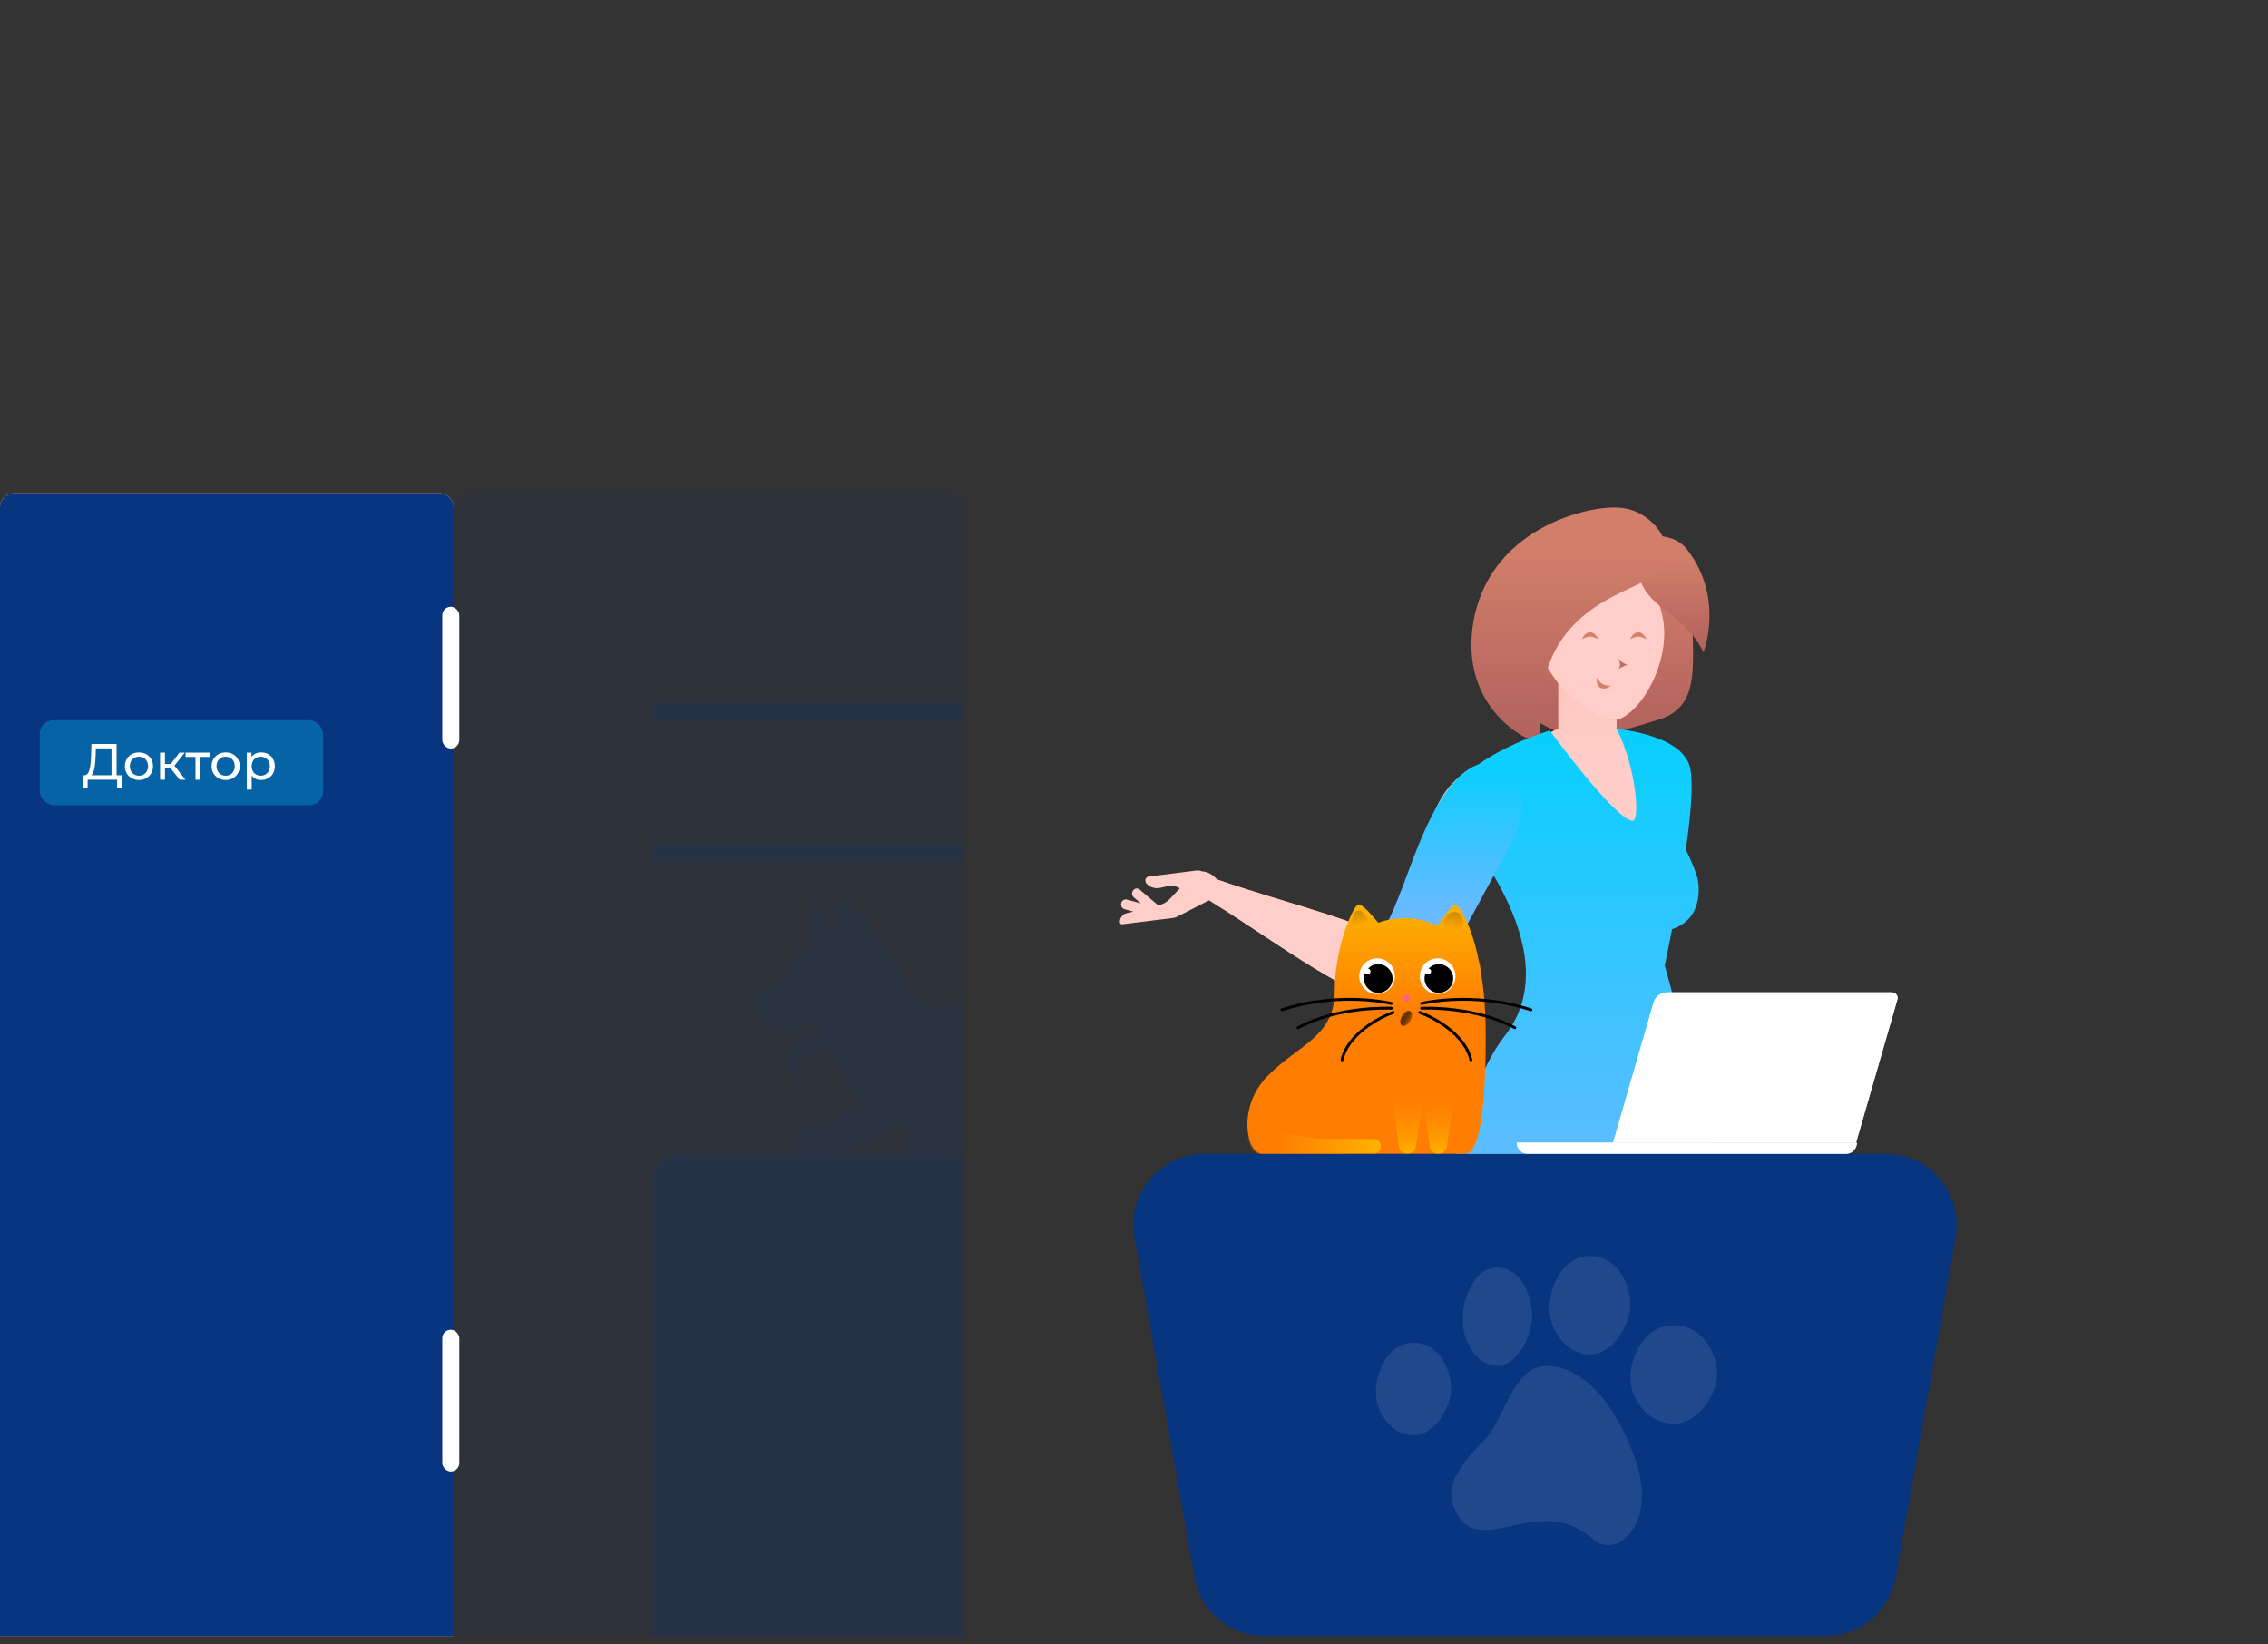 <svg width="800" height="580" viewBox="0 0 800 580" fill="none" xmlns="http://www.w3.org/2000/svg">
<rect x="0" y="0" width="800" height="580" fill="#333333" stroke="none"/>
<path opacity="0.1" d="M160 179C160 176.239 162.239 174 165 174H335C337.761 174 340 176.239 340 179V577H160V179Z" fill="#073580"/>
<path d="M160 179C160 176.239 157.761 174 155 174H5C2.239 174 0 176.239 0 179V577H160V179Z" fill="#C4C4C4"/>
<path d="M160 179C160 176.239 157.761 174 155 174H5C2.239 174 0 176.239 0 179V577H160V179Z" fill="#E4866E"/>
<path d="M160 179C160 176.239 157.761 174 155 174H5C2.239 174 0 176.239 0 179V577H160V179Z" fill="#073580"/>
<rect x="156" y="214" width="6" height="50" rx="3" fill="white"/>
<rect x="156" y="469" width="6" height="50" rx="3" fill="white"/>
<path opacity="0.2" d="M230 417C230 411.477 234.477 407 240 407H340V577H230V417Z" fill="#073580"/>
<rect opacity="0.2" x="230" y="298" width="110" height="6" fill="#073580"/>
<rect opacity="0.2" x="230" y="248" width="110" height="6" fill="#073580"/>
<!--<path d="M574.948 191.373C587.784 187.711 597.014 201.931 597.014 218.408C597.014 234.886 599.643 249.105 585.461 253.682C571.28 258.26 561.683 260.396 553.92 259.48C546.157 258.565 522.317 243.003 521.4 233.421C520.483 223.84 541.267 184.416 557.771 184.843C574.214 185.392 574.948 191.373 574.948 191.373Z" fill="#272C4A"/>-->
<path d="M574.948 191.373C587.784 187.711 597.014 201.931 597.014 218.408C597.014 234.886 599.643 249.105 585.461 253.682C571.28 258.26 561.683 260.396 553.92 259.48C546.157 258.565 522.317 243.003 521.4 233.421C520.483 223.84 541.267 184.416 557.771 184.843C574.214 185.392 574.948 191.373 574.948 191.373Z" fill="url(#paint0_linear)"/>
<path d="M570.175 257.022V243.046L549.702 240L549.702 257.083C546.089 258.362 543.379 260.433 542.476 263.357C540.128 270.85 547.233 282.18 547.233 282.18C563.552 300.089 584.988 303.805 583.965 288.089C582.941 272.373 581.737 260.19 570.175 257.022Z" fill="#F5AB7D"/>
<path d="M570.175 257.022V243.046L549.702 240L549.702 257.083C546.089 258.362 543.379 260.433 542.476 263.357C540.128 270.85 547.233 282.18 547.233 282.18C563.552 300.089 584.988 303.805 583.965 288.089C582.941 272.373 581.737 260.19 570.175 257.022Z" fill="#FFCEC9"/>
<path d="M570.175 257.022V243.046L549.702 240L549.702 257.083C546.089 258.362 543.379 260.433 542.476 263.357C540.128 270.85 547.233 282.18 547.233 282.18C563.552 300.089 584.988 303.805 583.965 288.089C582.941 272.373 581.737 260.19 570.175 257.022Z" fill="url(#paint1_linear)" fill-opacity="0.5" style="mix-blend-mode:multiply"/>
<path d="M586.571 218.406C589.314 233.897 578.341 252.254 569.99 253.901C562.919 255.304 545.302 241.582 542.559 226.152C539.816 210.661 547.435 196.39 559.627 194.255C571.819 192.181 583.827 202.976 586.571 218.406Z" fill="#F5AB7D"/>
<path d="M586.571 218.406C589.314 233.897 578.341 252.254 569.99 253.901C562.919 255.304 545.302 241.582 542.559 226.152C539.816 210.661 547.435 196.39 559.627 194.255C571.819 192.181 583.827 202.976 586.571 218.406Z" fill="#FFCEC9"/>
<!--<path d="M600.882 230C591.914 212.163 574.53 216.02 577.294 189.927C577.294 189.927 589.211 186.131 595.17 193.904C608.376 211.078 600.882 230 600.882 230Z" fill="#652A2C"/>-->
<path d="M600.882 230C591.914 212.163 574.53 216.02 577.294 189.927C577.294 189.927 589.211 186.131 595.17 193.904C608.376 211.078 600.882 230 600.882 230Z" fill="url(#paint2_linear)"/>
<!--<path d="M544.158 242.675C549.613 211.158 579.463 208.415 585.837 201.161C592.212 193.906 583.692 179.641 570.759 179.032C557.826 178.361 522.092 188.115 519.15 223.899C517.189 247.918 534.964 260.415 543.3 262C543.054 254.441 543.3 247.674 544.158 242.675Z" fill="#652A2C"/>-->
<path d="M544.158 242.675C549.613 211.158 579.463 208.415 585.837 201.161C592.212 193.906 583.692 179.641 570.759 179.032C557.826 178.361 522.092 188.115 519.15 223.899C517.189 247.918 534.964 260.415 543.3 262C543.054 254.441 543.3 247.674 544.158 242.675Z" fill="url(#paint3_linear)"/>
<path d="M487.453 351.642C483.763 349.382 487.269 333.501 496.063 318.353C504.858 303.205 500.676 286.468 514.514 274.191C528.351 261.913 539.729 273.03 530.873 290.683C522.017 308.397 510.762 334.784 503.874 344.557C496.924 354.513 491.143 353.841 487.453 351.642Z" fill="#F5AB7D"/>
<path d="M487.453 351.642C483.763 349.382 487.269 333.501 496.063 318.353C504.858 303.205 500.676 286.468 514.514 274.191C528.351 261.913 539.729 273.03 530.873 290.683C522.017 308.397 510.762 334.784 503.874 344.557C496.924 354.513 491.143 353.841 487.453 351.642Z" fill="#FFCEC9"/>
<path d="M429.417 310.221C452.89 318.521 485.165 325.783 495.924 334.876C506.682 343.969 500.08 352.391 493.356 353.49C480.764 355.504 448.672 331.276 429.295 319.314C408.512 306.437 429.417 310.221 429.417 310.221Z" fill="#F5AB7D"/>
<path d="M429.417 310.221C452.89 318.521 485.165 325.783 495.924 334.876C506.682 343.969 500.08 352.391 493.356 353.49C480.764 355.504 448.672 331.276 429.295 319.314C408.512 306.437 429.417 310.221 429.417 310.221Z" fill="#FFCEC9"/>
<!--<path d="M587.22 340.523C588.018 336.743 588.877 332.353 589.797 327.72C602.005 323.696 598.815 309.918 598.815 309.918C598.815 309.918 598.14 306.87 594.643 299.615C596.361 287.727 597.281 277.058 596.3 271.51C594.766 262.365 581.944 258.524 570.227 257C577.036 270.23 578.632 289.677 575.871 289.495C569.675 289.129 546.669 257.671 546.669 257.671C546.669 257.671 509.186 268.888 512.069 285.715C512.989 291.202 555.013 334.731 530.657 365.519C512.13 388.929 504.707 454.406 504.094 459.588C502.253 475.866 527.774 478.427 558.448 466.904C589.122 455.382 610.164 460.198 611.943 444.347C613.232 432.581 592.128 358.934 587.22 340.523Z" fill="url(#paint4_linear)"/>-->
<!--<path d="M587.22 340.523C588.018 336.743 588.877 332.353 589.797 327.72C602.005 323.696 598.815 309.918 598.815 309.918C598.815 309.918 598.14 306.87 594.643 299.615C596.361 287.727 597.281 277.058 596.3 271.51C594.766 262.365 581.944 258.524 570.227 257C577.036 270.23 578.632 289.677 575.871 289.495C569.675 289.129 546.669 257.671 546.669 257.671C546.669 257.671 509.186 268.888 512.069 285.715C512.989 291.202 555.013 334.731 530.657 365.519C512.13 388.929 504.707 454.406 504.094 459.588C502.253 475.866 527.774 478.427 558.448 466.904C589.122 455.382 610.164 460.198 611.943 444.347C613.232 432.581 592.128 358.934 587.22 340.523Z" fill="url(#paint5_linear)"/>-->
<!--<path d="M587.22 340.523C588.018 336.743 588.877 332.353 589.797 327.72C602.005 323.696 598.815 309.918 598.815 309.918C598.815 309.918 598.14 306.87 594.643 299.615C596.361 287.727 597.281 277.058 596.3 271.51C594.766 262.365 581.944 258.524 570.227 257C577.036 270.23 578.632 289.677 575.871 289.495C569.675 289.129 546.669 257.671 546.669 257.671C546.669 257.671 509.186 268.888 512.069 285.715C512.989 291.202 555.013 334.731 530.657 365.519C512.13 388.929 504.707 454.406 504.094 459.588C502.253 475.866 527.774 478.427 558.448 466.904C589.122 455.382 610.164 460.198 611.943 444.347C613.232 432.581 592.128 358.934 587.22 340.523Z" fill="url(#paint6_linear)"/>-->
<path d="M587.22 340.523C588.018 336.743 588.877 332.353 589.797 327.72C602.005 323.696 598.815 309.918 598.815 309.918C598.815 309.918 598.14 306.87 594.643 299.615C596.361 287.727 597.281 277.058 596.3 271.51C594.766 262.365 581.944 258.524 570.227 257C577.036 270.23 578.632 289.677 575.871 289.495C569.675 289.129 546.669 257.671 546.669 257.671C546.669 257.671 509.186 268.888 512.069 285.715C512.989 291.202 555.013 334.731 530.657 365.519C512.13 388.929 504.707 454.406 504.094 459.588C502.253 475.866 527.774 478.427 558.448 466.904C589.122 455.382 610.164 460.198 611.943 444.347C613.232 432.581 592.128 358.934 587.22 340.523Z" fill="url(#paint7_linear)"/>
<!--<path d="M489 326.159C496.744 311.368 502.111 285.208 515.465 273.289C529.186 261.004 543.028 277.262 534.247 294.926C529.064 305.378 517.904 324.692 512.477 336L489 326.159Z" fill="white"/>-->
<path d="M489 326.159C496.744 311.368 502.111 285.208 515.465 273.289C529.186 261.004 543.028 277.262 534.247 294.926C529.064 305.378 517.904 324.692 512.477 336L489 326.159Z" fill="url(#paint8_linear)"/>
<!--<path d="M669.262 352.555C669.632 351.276 668.672 350 667.341 350H588.064C585.836 350 583.878 351.473 583.26 353.613L569 403H654.697L669.262 352.555Z" fill="#264DA7"/>-->
<!--<path d="M669.262 352.555C669.632 351.276 668.672 350 667.341 350H588.064C585.836 350 583.878 351.473 583.26 353.613L569 403H654.697L669.262 352.555Z" fill="url(#paint9_linear)"/>-->
<path d="M669.262 352.555C669.632 351.276 668.672 350 667.341 350H588.064C585.836 350 583.878 351.473 583.26 353.613L569 403H654.697L669.262 352.555Z" fill="url(#paint10_linear)"/>
<path d="M669.262 352.555C669.632 351.276 668.672 350 667.341 350H588.064C585.836 350 583.878 351.473 583.26 353.613L569 403H654.697L669.262 352.555Z" fill="url(#paint11_linear)"/>
<!--<path d="M655 403H535C535 405.209 536.791 407 539 407H651C653.209 407 655 405.209 655 403Z" fill="#264DA7"/>-->
<!--<path d="M655 403H535C535 405.209 536.791 407 539 407H651C653.209 407 655 405.209 655 403Z" fill="url(#paint12_linear)"/>-->
<path d="M655 403H535C535 405.209 536.791 407 539 407H651C653.209 407 655 405.209 655 403Z" fill="url(#paint13_linear)"/>
<path d="M655 403H535C535 405.209 536.791 407 539 407H651C653.209 407 655 405.209 655 403Z" fill="url(#paint14_linear)"/>
<path d="M426.665 308.074C425.682 307.559 424.809 307.387 423.935 307.33C423.335 307.044 422.625 306.929 421.915 307.044L405.209 309.162C404.5 309.219 403.899 309.907 404.008 310.651C404.117 312.311 407.011 313.685 409.14 313.17L411.16 312.712C412.689 312.311 414.272 312.311 415.692 313.055L416.183 313.284L412.689 317.006C411.652 318.151 410.287 318.895 408.867 319.239L408.594 319.353L402.043 313.8C401.333 313.113 400.296 313.227 399.695 314.029C399.095 314.773 399.204 315.861 399.914 316.491L402.425 318.609L397.511 317.292C396.638 317.006 395.71 317.578 395.491 318.552C395.218 319.468 395.764 320.441 396.692 320.67L399.75 321.529L397.348 322.101C395.983 322.445 395 323.762 395 325.193C395 325.651 395.382 326.052 395.819 325.995L413.835 323.762C414.327 323.704 414.818 323.533 415.255 323.304L427.648 316.949C428.412 316.548 429.067 315.918 429.395 315.117C430.214 313.399 430.869 310.307 426.665 308.074Z" fill="#FFCEC9"/>
<path d="M507.606 337.109C507.606 337.109 514.507 353.191 512.493 361.316C512.165 362.64 510.685 363.115 509.333 363.298C508.024 363.475 506.508 364.199 505.806 366.426C505.308 368.006 506.755 369.39 508.412 369.39H513.895C514.806 369.39 515.663 368.976 516.134 368.195C517.949 365.184 522.234 356.323 522.234 339.79" fill="url(#paint15_linear)"/>
<path d="M524.074 365.545C524.074 398.831 520.279 406.949 517.043 406.949H445.375C439.598 406.949 436.22 390.395 447.268 379.347C458.316 368.298 470.797 365.545 470.797 349.579C470.797 333.613 477.555 319 479.18 319C480.806 319 484.139 323.059 486.212 325.495C487.294 324.953 490.755 323.871 495.948 323.871C502.439 323.871 505.684 326.307 506.766 326.307C507.848 326.307 511.711 319 513.256 319C514.802 319 524.074 332.26 524.074 365.545Z" fill="url(#paint16_linear)"/>
<circle r="6.286" transform="matrix(-0.999 0.034 0.034 0.999 485.729 344.292)" fill="white"/>
<circle r="6.286" transform="matrix(-0.999 0.034 0.034 0.999 507.103 344.292)" fill="white"/>
<circle r="5.054" transform="matrix(-0.999 0.034 0.034 0.999 486.163 345.115)" fill="white"/>
<circle r="5.054" transform="matrix(-0.999 0.034 0.034 0.999 486.163 345.115)" fill="url(#paint17_linear)"/>
<circle r="5.054" transform="matrix(-0.999 0.034 0.034 0.999 507.537 345.115)" fill="white"/>
<circle r="5.054" transform="matrix(-0.999 0.034 0.034 0.999 507.537 345.115)" fill="url(#paint18_linear)"/>
<circle r="1.048" transform="matrix(-1 0 0 1 482.374 342.618)" fill="white"/>
<circle r="1.048" transform="matrix(-1 0 0 1 503.748 342.618)" fill="white"/>
<path d="M497.002 352.675C496.849 352.841 496.714 352.987 496.611 353.097C496.486 353.232 496.312 353.305 496.127 353.305C495.873 353.305 495.637 353.169 495.509 352.949L495.315 352.614C494.844 351.804 495.361 350.79 496.298 350.79C497.282 350.79 497.67 351.952 497.002 352.675Z" fill="#FF5E88"/>
<path opacity="0.2" d="M512.252 328.209L512.943 328.229C515.228 328.295 516.833 326.258 516.028 324.357C515.9 324.054 515.785 323.778 515.693 323.549C515.638 323.412 515.57 323.263 515.494 323.107C514.587 321.248 511.73 321.22 510.441 322.891L509.738 323.8C508.321 325.635 509.747 328.137 512.252 328.209Z" fill="url(#paint19_linear)"/>
<path opacity="0.2" d="M480.91 326.916L478.727 327.172C477.254 327.345 476.067 326.154 476.533 324.901C476.763 324.281 477.036 323.601 477.345 322.921C477.49 322.602 477.629 322.311 477.76 322.047C478.341 320.882 479.953 320.852 480.764 321.902L482.377 323.991C483.269 325.147 482.474 326.732 480.91 326.916Z" fill="url(#paint20_linear)"/>
<path d="M501.443 355.6C502.91 355.6 520.093 354.856 534.342 362.487" stroke="black" stroke-linecap="round"/>
<path d="M490.756 355.6C489.29 355.6 472.107 354.856 457.857 362.487" stroke="black" stroke-linecap="round"/>
<path d="M500.815 357.089C505.984 358.95 516.824 364.906 518.836 373.84" stroke="black" stroke-linecap="round"/>
<path d="M491.385 357.089C486.216 358.95 475.376 364.906 473.364 373.84" stroke="black" stroke-linecap="round"/>
<path d="M501.443 353.925C501.443 353.925 519.464 349.458 540 356.159" stroke="black" stroke-linecap="round"/>
<path d="M490.756 353.925C490.756 353.925 472.735 349.458 452.199 356.159" stroke="black" stroke-linecap="round"/>
<ellipse opacity="0.6" rx="2.934" ry="1.692" transform="matrix(-0.5 0.866 0.866 0.5 495.996 359.206)" fill="url(#paint21_linear)"/>
<mask id="mask0" mask-type="alpha" maskUnits="userSpaceOnUse" x="440" y="319" width="85" height="88">
<path d="M524.074 365.545C524.074 398.831 520.279 406.949 517.043 406.949H445.375C439.598 406.949 436.22 390.395 447.268 379.347C458.316 368.298 470.797 365.545 470.797 349.579C470.797 333.613 477.555 319 479.18 319C480.806 319 484.139 323.059 486.212 325.495C487.294 324.953 490.755 323.871 495.948 323.871C502.439 323.871 505.684 326.307 506.766 326.307C507.848 326.307 511.711 319 513.256 319C514.802 319 524.074 332.26 524.074 365.545Z" fill="url(#paint22_linear)"/>
</mask>
<g mask="url(#mask0)">
<path d="M484.379 406.949H476.441C471.121 406.949 465.819 408.176 460.742 409.765C456.977 410.943 452.907 412.063 450.732 412.607C445.703 413.864 437.74 405.901 437.321 405.482C436.902 405.063 455.761 383.061 450.103 391.652C444.446 400.243 463.305 401.71 468.334 401.71H484.441C485.132 401.71 485.791 401.985 486.28 402.473C487.485 403.678 487.227 405.696 485.759 406.56L485.718 406.584C485.312 406.823 484.85 406.949 484.379 406.949Z" fill="url(#paint23_linear)"/>
</g>
<path d="M504.359 404.35C503.649 399.298 502.707 392.553 502.088 388.018C501.715 385.282 503.682 383.061 506.443 383.061H507.776C510.838 383.061 513.181 385.788 512.719 388.815L510.343 404.381C510.118 405.858 508.847 406.949 507.353 406.949C505.846 406.949 504.569 405.842 504.359 404.35Z" fill="url(#paint24_linear)"/>
<path d="M493.463 404.35C492.784 399.519 491.892 393.14 491.275 388.626C490.854 385.553 493.061 383.061 496.163 383.061C499.602 383.061 502.233 386.124 501.714 389.524L499.446 404.381C499.221 405.858 497.951 406.949 496.457 406.949C494.949 406.949 493.672 405.842 493.463 404.35Z" fill="url(#paint25_linear)"/>
<!--<path d="M400.178 436.345C397.477 421.036 409.253 407 424.798 407H665.202C680.747 407 692.523 421.036 689.822 436.345L668.645 556.345C666.537 568.291 656.156 577 644.025 577H445.975C433.843 577 423.463 568.291 421.355 556.345L400.178 436.345Z" fill="#C4C4C4"/>-->
<!--<path d="M400.178 436.345C397.477 421.036 409.253 407 424.798 407H665.202C680.747 407 692.523 421.036 689.822 436.345L668.645 556.345C666.537 568.291 656.156 577 644.025 577H445.975C433.843 577 423.463 568.291 421.355 556.345L400.178 436.345Z" fill="#E4866E"/>-->
<!--<path d="M400.178 436.345C397.477 421.036 409.253 407 424.798 407H665.202C680.747 407 692.523 421.036 689.822 436.345L668.645 556.345C666.537 568.291 656.156 577 644.025 577H445.975C433.843 577 423.463 568.291 421.355 556.345L400.178 436.345Z" fill="#AACAE5"/>-->
<path d="M400.178 436.345C397.477 421.036 409.253 407 424.798 407H665.202C680.747 407 692.523 421.036 689.822 436.345L668.645 556.345C666.537 568.291 656.156 577 644.025 577H445.975C433.843 577 423.463 568.291 421.355 556.345L400.178 436.345Z" fill="#073580"/>
<g opacity="0.1">
<path d="M498.58 506.24C490.865 506.24 485.32 498.256 485.32 490.977C485.32 484.637 489.178 473.6 498.58 473.6C507.983 473.6 511.84 483.462 511.84 489.803C511.84 496.143 506.295 506.24 498.58 506.24Z" fill="white"/>
<path d="M528.16 481.76C521.038 481.76 515.92 473.277 515.92 465.543C515.92 458.806 519.481 447.08 528.16 447.08C536.839 447.08 540.4 457.559 540.4 464.295C540.4 471.032 535.281 481.76 528.16 481.76Z" fill="white"/>
<path d="M560.801 477.68C552.492 477.68 546.521 469.197 546.521 461.463C546.521 454.726 550.675 443 560.801 443C570.926 443 575.081 453.479 575.081 460.215C575.081 466.952 569.109 477.68 560.801 477.68Z" fill="white"/>
<path d="M590.38 502.16C581.478 502.16 575.08 493.677 575.08 485.943C575.08 479.206 579.531 467.48 590.38 467.48C601.229 467.48 605.68 477.959 605.68 484.695C605.68 491.432 599.282 502.16 590.38 502.16Z" fill="white"/>
<path d="M532.433 538.371C520.057 541.377 515.535 539.123 512.441 530.606C509.347 522.089 518.947 512.738 524.103 507.31C531.005 499.796 533.623 481.76 545.762 481.76C557.9 481.76 570.038 494.535 577.178 515.827C584.318 537.119 570.514 550.395 561.946 542.88C553.378 535.366 544.81 535.366 532.433 538.371Z" fill="white"/>
</g>
<mask id="mask1" mask-type="alpha" maskUnits="userSpaceOnUse" x="266" y="318" width="148" height="90">
<g opacity="0.1">
<path d="M360.131 342.659C366.889 341.497 377.936 340.916 387.744 357.482C397.557 374.052 406.784 380.592 413.977 378.264C406.566 389.529 391.525 382.698 388.252 379.498C388.688 382.621 389.342 384.489 389.342 384.489C389.342 384.489 383.673 381.604 378.948 374.846C374.804 368.669 373.483 361.146 367.538 356.896C365.365 347.456 360.131 342.659 360.131 342.659Z" fill="#A9BBDB"/>
<path d="M413.977 378.264C406.784 380.587 397.552 374.047 387.744 357.482C377.932 340.911 366.889 341.497 360.131 342.659C360.131 342.659 362.034 344.406 364.024 347.858C366.502 347.621 373.778 352.854 374.916 360.749C376.331 364.127 377.735 366.296 378.727 367.576C379.174 368.153 380.015 368.322 380.025 367.592C380.035 366.892 380.888 366.33 381.169 366.97C382.877 370.862 385.006 373.488 386.523 375.029C387.089 375.603 388.132 375.692 387.993 374.897C387.864 374.163 388.689 373.256 389.153 373.839C391.964 377.373 397.499 381.98 405.192 382.974C407.337 383.252 409.568 382.792 411.224 381.4C412.219 380.563 413.146 379.528 413.977 378.264Z" fill="#A9BBDB"/>
<path d="M310.663 378.747C306.195 382.769 302.974 389.288 299.934 391.243C296.894 393.198 290.637 396.893 290.637 396.893C290.637 396.893 284.147 395.075 282.002 399.716C279.856 404.357 280.963 407.287 280.963 407.287C280.963 407.287 289.297 407.287 291.98 407.287C294.664 407.287 306.728 402.758 310.663 400.15C314.597 397.541 323.894 389.717 323.894 389.717L310.663 378.747Z" fill="#A9BBDB"/>
<path d="M285.807 320C284.481 319.506 286.352 336.341 286.352 336.341H295.25C295.245 336.341 295.037 322 285.807 320Z" fill="#A9BBDB"/>
<path d="M359.329 383.879C362.025 387.979 360.084 390.138 358.356 393.484C357.586 394.979 357.073 396.577 356.739 397.894C356.289 399.685 354.846 401.055 353.04 401.423C349.516 402.144 343.852 403.069 340.338 402.434C338.61 393.048 341.63 387.655 341.63 387.655L359.329 383.879Z" fill="#A9BBDB"/>
<path d="M325.559 383.34C329.765 387.484 332.68 388.849 332.68 388.849C332.68 388.849 329.983 392.015 328.148 396.653C327.069 398.27 323.4 396.348 321.352 398.333C319.304 400.322 318.616 405.715 318.935 407.225C327.423 407.225 333.648 407.545 334.945 407.225C336.238 406.901 340.231 405.284 342.173 401.184C343.905 397.524 347.189 391.847 349.255 389.382C349.664 388.893 349.906 388.264 349.787 387.638C348.328 379.983 341.059 374.467 341.059 374.467C341.059 374.467 330.09 370.676 325.559 383.34Z" fill="#A9BBDB"/>
<path d="M267.568 350.433C267.137 351.3 266.924 358.697 271.852 361.693C276.781 364.695 286.104 361.374 289.319 357.942C290.069 364.69 284.71 370.049 282.57 370.586C280.426 371.124 279.787 373.263 282.139 373.157C284.497 373.05 287.498 370.693 287.498 370.693C287.498 370.693 292.751 368.548 296.391 376.265C300.036 383.981 309.68 401.66 331.856 396.301C354.032 390.943 361.642 385.477 367.539 386.552C372.573 388.59 379.234 387.936 380.517 396.907C378.373 397.091 376.122 402.6 377.191 404.429C383.727 407.653 389.076 406.361 389.715 406.206C390.359 406.051 395.287 402.193 393.893 398.228C392.498 394.263 389.715 388.048 388.534 382.8C387.357 377.548 382.424 378.942 380.929 372.193C379.428 365.445 382.497 351.465 371.392 344.871C362.368 339.512 354.783 343.37 344.283 351.087C333.783 358.803 323.365 357.066 318.795 344.76C314.225 332.454 301.997 331.147 292.639 332.575C292.639 332.575 284.066 333.834 280.319 337.692C276.568 341.55 276.355 347.684 274.316 348.42C272.283 349.155 267.994 349.562 267.568 350.433Z" fill="#A9BBDB"/>
<path d="M267.568 350.433C267.137 351.3 266.924 358.697 271.852 361.693C275.514 363.923 281.601 362.663 285.807 360.461C287.32 359.669 289.428 360.595 289.003 362.249C287.819 366.858 284.228 370.17 282.57 370.586C280.426 371.124 279.787 373.263 282.139 373.157C284.497 373.05 287.498 370.693 287.498 370.693C287.498 370.693 292.751 368.548 296.391 376.265C300.036 383.981 309.68 401.66 331.856 396.301C354.032 390.943 361.642 385.477 367.539 386.552C372.573 388.59 377.405 388.75 378.687 397.72C376.543 397.904 374.292 405.19 375.362 407.02C382.472 407.02 389.076 407.175 389.715 407.02C390.359 406.865 396.123 403.006 394.728 399.042C393.334 395.077 389.715 388.048 388.534 382.8C387.749 379.305 385.305 378.753 383.315 376.782C381.282 379.058 377.942 380.771 373.154 378.278C364.886 373.97 355.673 373.737 348.465 377.876C338.023 383.874 335.806 400.571 325.558 389.229C322.189 385.496 320.204 382.669 317.919 382.359C309.297 381.183 306.47 376.139 307.845 362.424C308.721 353.672 303.74 351.217 296.599 351.111C290.989 350.917 288.834 351.547 289.154 343.888C289.464 336.293 279.913 336.69 275.875 346.347C275.425 347.417 274.965 348.192 274.321 348.424C274.215 348.463 274.103 348.502 273.982 348.536C273.968 348.54 273.953 348.545 273.944 348.55C273.828 348.584 273.711 348.618 273.59 348.652C273.571 348.657 273.552 348.661 273.537 348.666C273.411 348.7 273.285 348.734 273.155 348.763C273.14 348.768 273.126 348.773 273.111 348.773C272.976 348.807 272.835 348.841 272.69 348.874C270.555 349.363 267.897 349.761 267.568 350.433Z" fill="#A9BBDB"/>
<path d="M292.908 332.464C292.908 332.464 295.069 319.913 296.26 318.399C297.452 316.886 309.739 325.23 311.5 335.441C302.918 330.583 292.908 332.464 292.908 332.464Z" fill="#A9BBDB"/>
<path d="M266 352.103C266 354.993 268.774 356.833 269.873 356.349C270.972 355.865 272.569 352.152 271.47 350.646C270.26 348.986 266 349.213 266 352.103Z" fill="#A9BBDB"/>
<path d="M288.133 364.651C288.133 364.651 280.746 364.767 278.316 370.838C275.886 376.908 279.458 380.316 280.746 380.031C283.176 379.493 280.078 373.166 284.086 369.777C287.306 367.517 288.133 364.651 288.133 364.651Z" fill="#A9BBDB"/>
<path d="M283.246 342.407C284.347 342.521 284.746 343.907 284.137 345.503C283.528 347.099 282.142 348.301 281.041 348.187C279.94 348.074 279.541 346.687 280.15 345.091C280.759 343.495 282.145 342.293 283.246 342.407Z" fill="#A9BBDB"/>
<path d="M282.816 342.679C283.627 342.763 283.921 343.784 283.473 344.961C283.024 346.137 282.002 347.022 281.191 346.938C280.38 346.855 280.086 345.833 280.535 344.657C280.983 343.481 282.005 342.595 282.816 342.679Z" fill="#A9BBDB"/>
<path d="M281.548 343.426C281.721 343.444 281.784 343.663 281.688 343.915C281.592 344.167 281.373 344.356 281.199 344.338C281.026 344.32 280.963 344.102 281.059 343.85C281.155 343.597 281.374 343.408 281.548 343.426Z" fill="#A9BBDB"/>
</g>
</mask>
<g mask="url(#mask1)">
<path d="M160 172C160 169.239 162.239 167 165 167H335C337.761 167 340 169.239 340 172V570H160V172Z" fill="#073580"/>
</g>
<path d="M558 225.466C558 225.466 558.959 223 560.877 223C562.795 223 563.754 225.466 563.754 225.466C563.754 225.466 562.118 224.523 560.877 224.523C559.467 224.523 558 225.466 558 225.466Z" fill="#D1806A"/>
<path d="M568.216 241.877C568.216 241.877 566.153 243.533 564.492 242.574C562.831 241.615 563.233 239 563.233 239C563.233 239 564.179 240.634 565.253 241.255C566.475 241.96 568.216 241.877 568.216 241.877Z" fill="#D1806A"/>
<path d="M575 225.466C575 225.466 575.959 223 577.877 223C579.795 223 580.754 225.466 580.754 225.466C580.754 225.466 579.118 224.523 577.877 224.523C576.467 224.523 575 225.466 575 225.466Z" fill="#D1806A"/>
<rect opacity="0.3" x="14" y="254" width="100" height="30" rx="5" fill="#00D1FF"/>
<path d="M41.114 273.434V262.4H32.258L32.132 266.45C32.006 270.284 31.592 273.326 29.864 273.434H29.252L29.234 277.754H30.908L30.926 275H41.294V277.754H42.968V273.434H41.114ZM33.716 266.612L33.806 263.966H39.332V273.434H32.222C33.302 272.462 33.608 269.69 33.716 266.612ZM49.016 275.108C51.878 275.108 53.966 273.074 53.966 270.23C53.966 267.386 51.878 265.37 49.016 265.37C46.154 265.37 44.048 267.386 44.048 270.23C44.048 273.074 46.154 275.108 49.016 275.108ZM49.016 273.596C47.18 273.596 45.794 272.264 45.794 270.23C45.794 268.196 47.18 266.882 49.016 266.882C50.852 266.882 52.22 268.196 52.22 270.23C52.22 272.264 50.852 273.596 49.016 273.596ZM63.373 275H65.407L61.537 270.05L65.155 265.46H63.301L60.205 269.492H58.189V265.46H56.461V275H58.189V270.968H60.169L63.373 275ZM74.171 265.46H65.459V266.972H68.951V275H70.679V266.972H74.171V265.46ZM79.602 275.108C82.464 275.108 84.552 273.074 84.552 270.23C84.552 267.386 82.464 265.37 79.602 265.37C76.74 265.37 74.634 267.386 74.634 270.23C74.634 273.074 76.74 275.108 79.602 275.108ZM79.602 273.596C77.766 273.596 76.38 272.264 76.38 270.23C76.38 268.196 77.766 266.882 79.602 266.882C81.438 266.882 82.806 268.196 82.806 270.23C82.806 272.264 81.438 273.596 79.602 273.596ZM92.105 265.37C90.701 265.37 89.477 265.91 88.703 266.972V265.46H87.047V278.492H88.775V273.56C89.567 274.586 90.755 275.108 92.105 275.108C94.895 275.108 96.929 273.164 96.929 270.23C96.929 267.314 94.895 265.37 92.105 265.37ZM91.961 273.596C90.143 273.596 88.757 272.264 88.757 270.23C88.757 268.214 90.143 266.882 91.961 266.882C93.797 266.882 95.183 268.214 95.183 270.23C95.183 272.264 93.797 273.596 91.961 273.596Z" fill="white"/>
<path d="M571 232C571 232 571.279 233.533 574 234.467C572.047 235.2 571.419 235.6 571 236L571.5 234.5C571.5 234.5 571 232.6 571 232Z" fill="#BD6B61"/>
<defs>
<linearGradient id="paint0_linear" x1="561.997" y1="197.857" x2="561.997" y2="314.198" gradientUnits="userSpaceOnUse">
<stop stop-color="#D17F6A"/>
<stop offset="1" stop-color="#964651"/>
</linearGradient>
<linearGradient id="paint1_linear" x1="562.436" y1="223.478" x2="562.436" y2="292.489" gradientUnits="userSpaceOnUse">
<stop offset="0.008" stop-color="#FFB4AB"/>
<stop offset="1" stop-color="#FFCEC9" stop-opacity="0"/>
</linearGradient>
<linearGradient id="paint2_linear" x1="590.929" y1="196.13" x2="590.929" y2="259.859" gradientUnits="userSpaceOnUse">
<stop stop-color="#D17F6A"/>
<stop offset="1" stop-color="#964651"/>
</linearGradient>
<linearGradient id="paint3_linear" x1="555.964" y1="193.435" x2="555.964" y2="322.446" gradientUnits="userSpaceOnUse">
<stop stop-color="#D17F6A"/>
<stop offset="1" stop-color="#964651"/>
</linearGradient>
<linearGradient id="paint4_linear" x1="558.27" y1="257" x2="558.27" y2="474" gradientUnits="userSpaceOnUse">
<stop stop-color="#00D1FF"/>
<stop offset="1" stop-color="#83B4FF"/>
</linearGradient>
<linearGradient id="paint5_linear" x1="558" y1="257" x2="558" y2="474" gradientUnits="userSpaceOnUse">
<stop stop-color="#E2F1FF"/>
<stop offset="1" stop-color="#C9E4FC"/>
</linearGradient>
<linearGradient id="paint6_linear" x1="558" y1="257" x2="558" y2="474" gradientUnits="userSpaceOnUse">
<stop stop-color="white"/>
<stop offset="1" stop-color="white"/>
</linearGradient>
<linearGradient id="paint7_linear" x1="558.27" y1="246.231" x2="558.27" y2="474" gradientUnits="userSpaceOnUse">
<stop stop-color="#00D1FF"/>
<stop offset="1" stop-color="#83B4FF"/>
</linearGradient>
<linearGradient id="paint8_linear" x1="513.12" y1="265.675" x2="513.12" y2="336" gradientUnits="userSpaceOnUse">
<stop stop-color="#00D1FF"/>
<stop offset="1" stop-color="#83B4FF"/>
</linearGradient>
<linearGradient id="paint9_linear" x1="619.247" y1="350" x2="619.247" y2="403" gradientUnits="userSpaceOnUse">
<stop stop-color="#00D1FF"/>
<stop offset="1" stop-color="#83B4FF"/>
</linearGradient>
<linearGradient id="paint10_linear" x1="619.5" y1="350" x2="619.5" y2="403" gradientUnits="userSpaceOnUse">
<stop stop-color="#E2F1FF"/>
<stop offset="1" stop-color="#C9E4FC"/>
</linearGradient>
<linearGradient id="paint11_linear" x1="619.247" y1="347.37" x2="619.247" y2="403" gradientUnits="userSpaceOnUse">
<stop stop-color="white"/>
<stop offset="1" stop-color="white"/>
</linearGradient>
<linearGradient id="paint12_linear" x1="594.7" y1="403" x2="594.7" y2="407" gradientUnits="userSpaceOnUse">
<stop stop-color="#00D1FF"/>
<stop offset="1" stop-color="#83B4FF"/>
</linearGradient>
<linearGradient id="paint13_linear" x1="595" y1="403" x2="595" y2="407" gradientUnits="userSpaceOnUse">
<stop stop-color="#E2F1FF"/>
<stop offset="1" stop-color="#C9E4FC"/>
</linearGradient>
<linearGradient id="paint14_linear" x1="595" y1="403" x2="595" y2="407" gradientUnits="userSpaceOnUse">
<stop stop-color="white"/>
<stop offset="1" stop-color="white"/>
</linearGradient>
<linearGradient id="paint15_linear" x1="513.823" y1="333.77" x2="513.823" y2="369.39" gradientUnits="userSpaceOnUse">
<stop stop-color="#FEB200" stop-opacity="0"/>
<stop offset="0.693" stop-color="#FF7D01"/>
</linearGradient>
<linearGradient id="paint16_linear" x1="506.766" y1="407.159" x2="506.766" y2="318.939" gradientUnits="userSpaceOnUse">
<stop offset="0.562" stop-color="#FF7D01"/>
<stop offset="1" stop-color="#FEB200"/>
</linearGradient>
<linearGradient id="paint17_linear" x1="0.817" y1="2.235" x2="0.817" y2="0.058" gradientUnits="userSpaceOnUse">
<stop/>
<stop offset="1"/>
</linearGradient>
<linearGradient id="paint18_linear" x1="0.817" y1="2.235" x2="0.817" y2="0.058" gradientUnits="userSpaceOnUse">
<stop/>
<stop offset="1"/>
</linearGradient>
<linearGradient id="paint19_linear" x1="512.287" y1="321.08" x2="511.166" y2="327.484" gradientUnits="userSpaceOnUse">
<stop/>
<stop offset="1" stop-opacity="0"/>
</linearGradient>
<linearGradient id="paint20_linear" x1="479.807" y1="321.113" x2="480.676" y2="326.082" gradientUnits="userSpaceOnUse">
<stop/>
<stop offset="1" stop-opacity="0"/>
</linearGradient>
<linearGradient id="paint21_linear" x1="2.934" y1="0" x2="2.934" y2="3.384" gradientUnits="userSpaceOnUse">
<stop/>
<stop offset="1" stop-opacity="0"/>
</linearGradient>
<linearGradient id="paint22_linear" x1="506.766" y1="407.159" x2="506.766" y2="318.939" gradientUnits="userSpaceOnUse">
<stop offset="0.562" stop-color="#FF7D01"/>
<stop offset="1" stop-color="#FEB200"/>
</linearGradient>
<linearGradient id="paint23_linear" x1="450.523" y1="413.417" x2="500.604" y2="413.417" gradientUnits="userSpaceOnUse">
<stop stop-color="#FF7D01"/>
<stop offset="0.718" stop-color="#FEB200"/>
</linearGradient>
<linearGradient id="paint24_linear" x1="507.52" y1="383.061" x2="507.52" y2="406.949" gradientUnits="userSpaceOnUse">
<stop stop-color="#FF7D01" stop-opacity="0"/>
<stop offset="1" stop-color="#FEB200"/>
</linearGradient>
<linearGradient id="paint25_linear" x1="496.624" y1="383.061" x2="496.624" y2="406.949" gradientUnits="userSpaceOnUse">
<stop stop-color="#FF7D01" stop-opacity="0"/>
<stop offset="1" stop-color="#FEB200"/>
</linearGradient>
</defs>
</svg>
